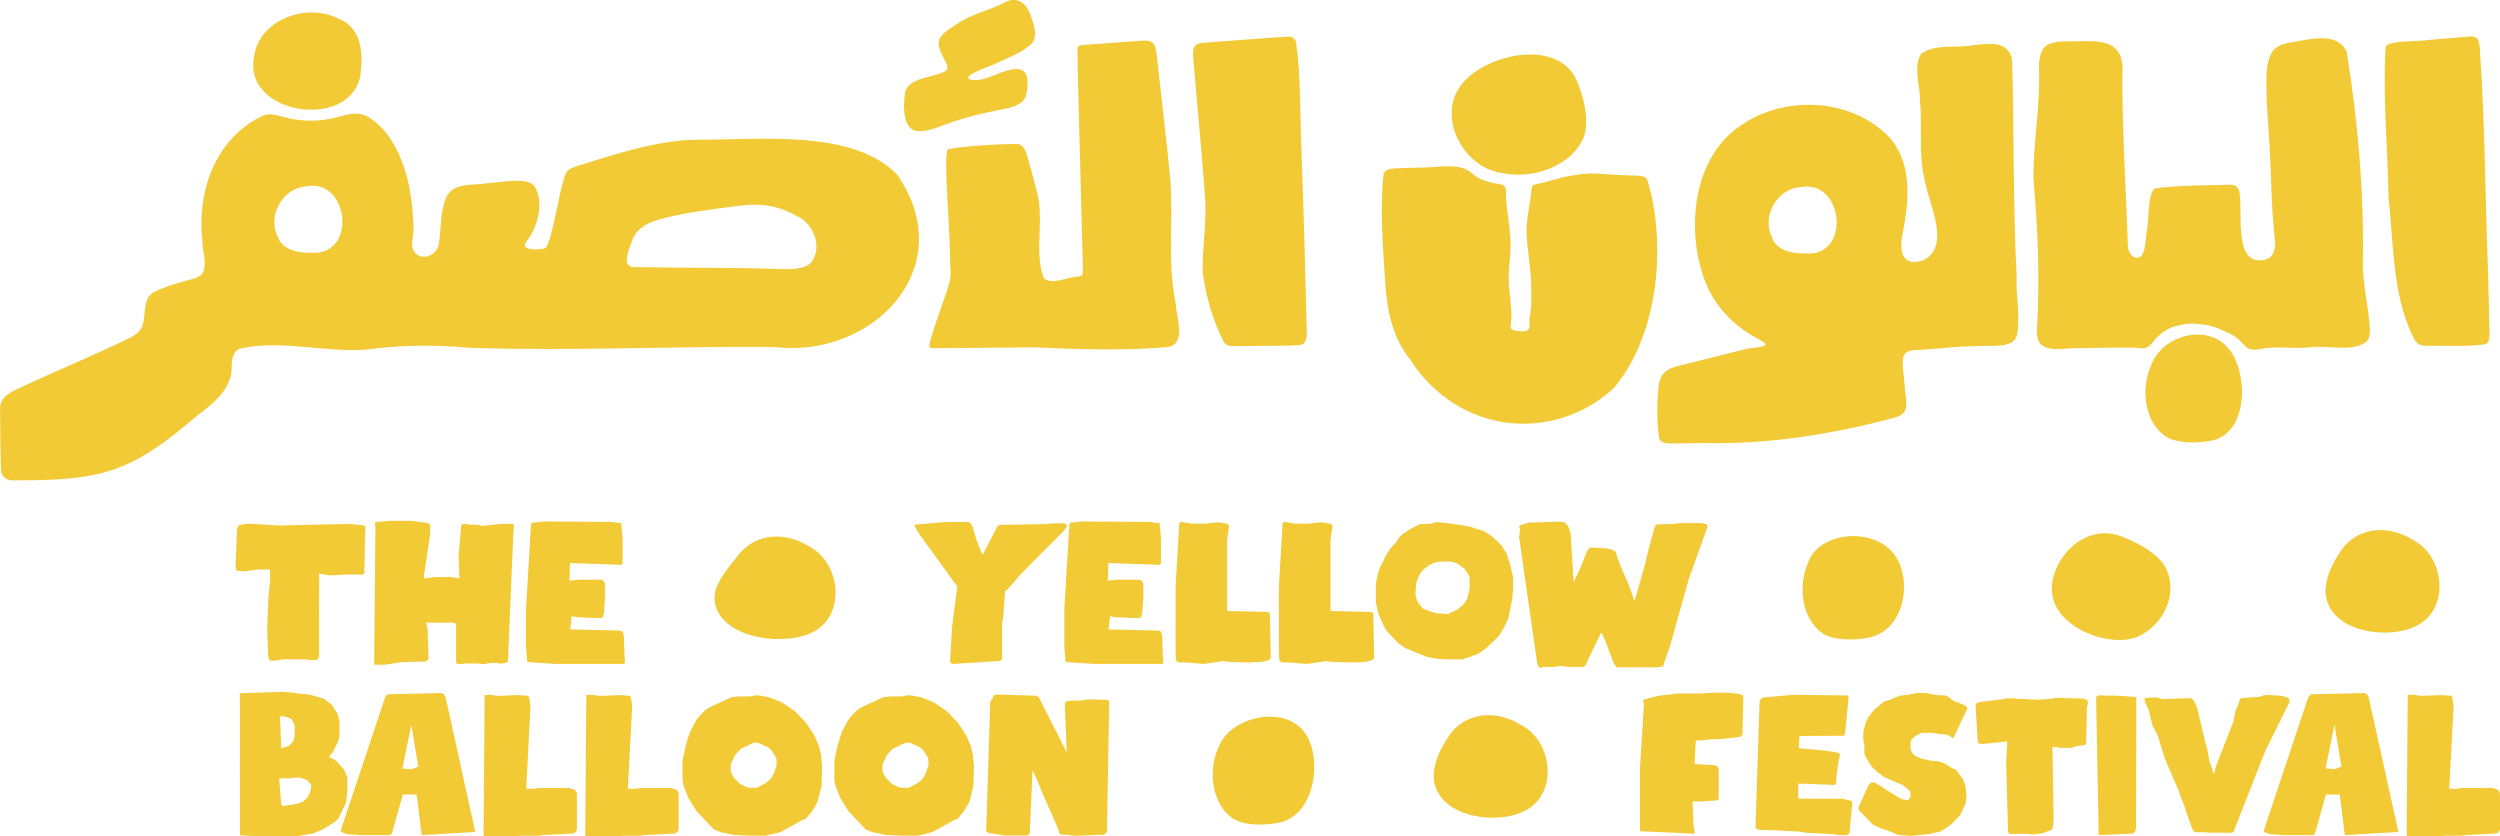 <?xml version="1.0" encoding="UTF-8"?>
<svg id="Layer_2" data-name="Layer 2" xmlns="http://www.w3.org/2000/svg" viewBox="0 0 279.03 93.32">
  <defs>
    <style>
      .cls-1 {
        fill: #f2ca36;
      }
    </style>
  </defs>
  <g id="Layer_1-2" data-name="Layer 1">
    <g id="yb-logo.svg">
      <path class="cls-1" d="M269.26,37.45c.3.69.59,1.06,1.27,1.14,1.54-.03,5.25.14,6.91-.19.36-.18.4-.55.42-.94-.03-1.99-.1-4.48-.15-6.48v-.23c-.34-8.38-.34-17.03-.94-25.42-.11-1.09-.28-1.39-1.57-1.22-.96.08-2.41.2-3.86.32-1.44.27-4.31,0-5.07.72-.34,5.54.23,11.38.32,16.94.59,5.18.41,10.57,2.66,15.36Z"/>
      <path class="cls-1" d="M225.11,37.48c.42-2.1-.12-4.4-.03-6.52v-.23c-.42-8.01-.26-16.08-.51-24.07-.4-2.09-2.4-1.82-4.21-1.63-1.97.39-4.33-.2-5.93.97-.94,1.46-.11,3.54-.14,5.17.29,2.81-.17,5.87.47,8.68.37,2.65,3.1,7.45-.02,9.17-2.55.92-2.78-1.16-2.37-3.02.71-3.67,1.05-7.41-1.26-10.42-4.65-5.17-13.6-5.12-18.49-.19-4.14,4.31-4.31,12.1-1.77,17.23,1.04,1.9,2.56,3.52,4.42,4.66.97.59,1.99,1.01,1.75,1.23-.52.35-1.42.25-2.17.46-1.65.38-4.61,1.15-6.64,1.65-1.77.43-2.68.6-3.03,2.14-.29,1.87-.27,4.53.02,6.23.16.34.5.46,1.01.5,1.17.04,2.42-.04,3.61-.04,7.32.19,14.75-.96,21.78-2.88,1.75-.49,1.04-1.97.97-3.69-.1-1.12-.28-2.22-.18-2.85.18-1.03,1.07-.93,2.13-1,2.03-.1,3.86-.38,5.89-.39,1.81-.12,4.27.29,4.69-1.16ZM202.18,28.29h-.2c-1.56.05-3.71-.11-4.26-1.93-1.07-2.32.67-5.4,3.39-5.49,4.39-.73,5.48,6.97,1.08,7.43Z"/>
      <path class="cls-1" d="M134.46,21.49c.31,2.98-.29,6.01-.23,8.94.39,2.63,1.1,5.4,2.42,7.83.39.44.96.37,2.01.37,1.73-.06,5.27.02,6.48-.14.77-.15.73-1,.71-1.69-.16-6.48-.35-13.4-.59-19.94v-.22c-.17-3.4-.06-8.21-.59-11.83-.12-.5-.36-.7-.86-.72-1.71.07-7.4.54-9.58.69-.94.06-1.16.53-1.05,1.63.4,4.96.91,10.08,1.28,15.08Z"/>
      <path class="cls-1" d="M131.23,33.96l-.04-.22c-.88-4.41-.25-9.07-.55-13.54-.42-4.4-.99-9.02-1.47-13.51-.08-.64-.1-1.47-.49-1.89-.33-.35-1.01-.29-2.06-.2-1.65.12-3.98.29-5.18.38-.66.1-.97-.04-1.18.33-.04,1.23.3,12.37.47,19.52.06,2.81.16,5,.12,5.7-.1.3-.41.3-.71.37-.84-.02-2.95,1.03-3.67.09-1.08-3.04.14-6.58-.77-9.71-.32-1.32-.74-2.8-1.11-4.07-.21-.6-.39-.99-.95-1.13-1.91-.04-6.06.22-7.88.58-.46,1.41.28,8.36.27,12.18,0,1.13.21,1.86-.11,2.85-.37,1.37-2,5.57-2.21,6.92.03.31.46.25,1.32.25,2.61-.03,7.44-.06,10.3-.09,4.95.22,10.05.39,15.02-.03,2.06-.39.99-3.16.88-4.77Z"/>
      <path class="cls-1" d="M104.33,14.33c2.16-.84,4.02-1.41,6.25-1.86l.23-.05c1.26-.31,3.42-.41,3.74-1.86.18-.93.43-2.65-.84-2.84-1.86-.13-3.45,1.47-5.38,1.18-1.3-.43,2.52-1.59,2.98-1.89,1.26-.58,3.01-1.24,3.91-2.23.66-.93.1-2.16-.21-3.14-.46-1.36-1.58-2.07-2.85-1.38-1.72.92-3.71,1.27-5.33,2.4-2.37,1.54-2.63,1.85-1.17,4.46.11.31.12.57-.04.75-1.26.85-4.26.65-4.61,2.53-.15,1.11-.31,3.15.73,4.01.74.45,1.79.16,2.59-.09Z"/>
      <path class="cls-1" d="M227.35,37.21c.06,2.37,2.7,1.64,4.29,1.65,1.41.01,2.82-.05,4.23-.06.72,0,1.44-.01,2.17-.01.52,0,1.08.2,1.57-.01.45-.19.7-.67,1.02-1.01.61-.64,1.37-1.18,2.25-1.38.47-.11.93-.22,1.41-.26.57-.05,1.13.04,1.69.1.75.08,1.46.35,2.14.66.52.24,1.08.45,1.52.82.43.35.69.67,1.08,1.03.6.54,1.5.19,2.19.11.32-.04.64-.05.95-.06,1.39-.03,2.61.13,3.99-.03,2.03-.25,4.61.59,6.29-.62.29-.34.38-.82.38-1.29-.14-2.38-.75-4.92-.8-7.07v-.22c.16-7.95-.54-15.96-1.8-23.79-1.15-2.42-4.49-1.25-6.61-.98-.64.15-1.3.42-1.69.97-.94,1.54-.6,3.61-.64,5.32.17,2.94.41,5.99.5,9.03.08,2.42.19,4.61.44,6.78.05.75-.1,1.61-.78,1.99-4.01,1.37-2.77-5.28-3.19-7.42-.11-.51-.36-.77-.92-.84-2.37.05-6.33.07-8.54.42-.83.66-.62,3.67-.91,4.9-.09.77-.13,1.44-.25,1.92-.41,1.57-1.68.9-1.83-.3-.21-6.43-.62-12.37-.62-18.9.3-3.66-1.43-4.2-4.9-4.05-1.07.04-2.26-.11-3.27.3-.96.39-1.13,1.6-1.14,2.57.19,4.14-.65,8.38-.61,12.54.52,6,.73,11.12.36,17.21Z"/>
      <path class="cls-1" d="M246.73,49.2c4.21-.75,4.25-7.42,2.1-10.18-2.31-3.02-7.42-1.66-8.69,1.63l-.09.21c-1.14,2.6-.68,6.31,1.7,7.88,1.43.8,3.37.72,4.99.46Z"/>
      <path class="cls-1" d="M26.69,38.94c4.47-1.09,9.63.42,14.08.09,3.84-.51,7.7-.59,11.55-.21,11.2.37,22.58-.17,33.93-.1,11.19,1.41,20.97-8.86,13.95-19.13l-.13-.15c-4.95-5.08-15.5-3.8-22.16-3.85-4.25.02-8.89,1.5-12.84,2.74-.78.24-1.62.45-1.87.94-.79,1.72-1.32,6.54-2.23,8.36-.21.27-3.05.44-2.25-.6,1.42-1.85,2.02-4.59.89-6.31-.84-.95-3.43-.41-5.34-.25-1.69.26-4.01-.16-4.6,1.93-.56,1.49-.43,3.58-.74,5.08-.72,1.85-3.36,1.48-2.89-.81.23-1.14.05-2.54-.06-3.69-.12-1.23-.33-2.46-.68-3.66-.69-2.38-2.01-4.96-4.22-6.28-1-.6-2.13-.32-3.17-.03-1.22.34-2.46.5-3.72.45-.72-.03-1.44-.14-2.15-.3-.93-.21-1.83-.66-2.77-.21-4.65,2.22-6.85,7.18-6.79,12.15,0,.65.05,1.3.12,1.94,0,1.09.52,2.34.06,3.35-.2.37-.59.57-1,.7-1.31.33-3.1.84-4.33,1.43-1.65.69-.84,3.06-1.64,4.23-.36.57-.98.85-1.6,1.15-4.06,1.96-7.91,3.52-12.05,5.47-1.08.48-2.12,1.09-2.03,2.4,0,1.62.04,4.92.09,6.53.02.99.68,1.4,1.65,1.31,9.78.04,13-.97,20.37-7.32,1.81-1.32,3.85-3.02,3.74-5.47.02-.86.21-1.56.82-1.87ZM70.64,26.63c.47-1.12,1.62-1.75,2.79-2.09,2.8-.8,5.57-1.12,8.42-1.49,2.48-.38,4.76-.28,6.98,1.01,1.93.77,3.06,3.57,1.7,5.23-.63.78-2.5.81-3.78.72h-.17c-4.99-.17-10.59-.09-15.79-.2-1.55,0-.55-2-.15-3.18ZM34.33,20.78c4.39-.73,5.48,6.97,1.08,7.43h-.21c-1.56.05-3.71-.11-4.26-1.93-1.07-2.32.67-5.4,3.39-5.49Z"/>
      <path class="cls-1" d="M40.2,8.54l.03-.22c.3-2.31.19-5.23-2.45-6.23-3.48-1.83-8.93.05-9.44,4.33-1.19,6.38,10.62,8.15,11.86,2.12Z"/>
      <path class="cls-1" d="M157.41,40.16c5.41,8.39,16.04,9.29,22.69,3.17,5.04-5.91,5.94-16.14,3.75-23.3l-.08-.1c-.25-.26-.6-.3-.99-.32-1.25-.05-2.49-.07-3.74-.19-1.29-.12-2.34-.06-3.61.18-.42.08-.84.14-1.25.25-.86.22-1.67.5-2.54.67-.58.11-.66.15-.72.75-.06.57-.15,1.13-.23,1.69-.16,1.1-.38,2.25-.3,3.37.12,1.66.41,3.29.49,4.96.04.89.05,1.79.03,2.69-.01.59-.17,1.16-.21,1.74-.02.31.11.81-.12,1.06-.3.33-1.19.18-1.56.09-.47-.12-.45-.28-.39-.7.19-1.39-.1-2.85-.21-4.23-.14-1.85.22-3.17.17-5.02-.04-1.59-.51-3.73-.51-5.32,0-.28.05-.7-.22-.88-.27-.18-.67-.18-.98-.25-.72-.15-1.47-.34-2.09-.75-.3-.2-.56-.45-.86-.65-1.18-.81-3.27-.42-4.62-.39-1.1.02-1.66.06-2.6.08-1.26.02-2.06.03-2.28.63-.43,3.2-.08,8.61.18,12.11.2,3.21.8,6.14,2.8,8.66Z"/>
      <path class="cls-1" d="M167.51,19.29l.28.05c3.42.68,7.76-.86,9.02-4.14.58-1.93-.03-4.23-.78-6.11-2.02-4.85-10.04-3.13-12.79.2-3.01,3.57-.01,9.34,4.28,10Z"/>
      <polygon class="cls-1" points="194.28 77.49 192.94 77.31 191.13 77.31 189.88 77.4 187.28 77.4 185.22 77.64 183.79 77.98 183.47 78.1 183.36 78.3 183.49 78.51 183.04 85.69 183.04 92.69 183.15 92.78 189.09 93.05 189.16 92.98 189.02 92.07 188.91 89.45 190 89.45 191.69 89.33 191.83 89.17 191.83 85.75 191.69 85.53 191.45 85.41 189.13 85.28 189.27 82.65 190.24 82.61 190.63 82.54 192.01 82.49 194.23 82.24 194.48 81.99 194.57 77.76 194.48 77.58 194.28 77.49"/>
      <polygon class="cls-1" points="205.63 89.15 200.71 89.13 200.71 87.45 204.77 87.61 204.93 87.41 204.99 86.46 205.22 84.85 205.33 84.46 205.33 84.1 204.9 83.96 203.52 83.76 200.76 83.51 200.85 82.15 205.83 82.11 205.94 81.84 206.33 77.8 206.22 77.62 200.15 77.55 196.73 77.85 196.45 78.1 196.39 78.3 195.93 92.39 196.05 92.53 196.41 92.62 198.74 92.69 199.24 92.75 200.71 92.8 201.53 92.94 204.72 93.12 205.2 93.21 206.04 93.21 206.26 93.16 206.42 93 206.74 89.58 206.65 89.4 205.63 89.15"/>
      <polygon class="cls-1" points="217.98 78.19 217.48 77.78 217.14 77.62 216.12 77.58 214.94 77.35 213.85 77.35 213.08 77.53 212.06 77.64 210.84 78.14 210.25 78.32 209.19 79.21 208.55 80 208.21 80.7 207.96 81.72 207.96 82.51 208.1 83.4 208.08 83.6 208.08 84.06 208.21 84.46 208.89 85.55 209.48 86.12 210.32 86.75 212.34 87.61 212.97 88.11 213.22 88.36 213.22 88.95 213.01 89.24 212.81 89.31 212.18 89.17 210.48 88.13 210.07 87.82 209.59 87.57 209.28 87.34 208.85 87.34 208.55 87.63 207.4 90.17 207.51 90.47 209.03 92.03 209.82 92.41 211 92.82 211.61 93.09 211.95 93.18 213.15 93.3 215.35 93.09 216.57 92.8 217.68 92.1 218.77 90.99 219.38 89.7 219.49 88.79 219.38 87.77 219.09 86.96 218.32 85.94 217.73 85.64 217.09 85.23 216.3 84.96 215.55 84.92 214.92 84.76 214.44 84.67 213.65 84.3 213.38 83.96 213.24 83.6 213.24 82.86 213.33 82.58 213.78 82.15 214.49 81.79 215.62 81.79 215.85 81.84 216.25 81.88 216.48 81.93 217.07 81.97 217.45 82.04 217.93 82.38 218.02 82.38 219.52 79.21 219.58 78.98 219.36 78.75 217.98 78.19"/>
      <polygon class="cls-1" points="232.59 77.98 229.55 77.89 229.03 77.98 227.56 78.1 225.02 77.98 224.66 77.94 223.98 77.94 223.26 78.08 220.97 78.35 220.65 78.46 220.49 78.64 220.74 82.83 220.85 82.97 221.22 83.04 224.03 82.76 223.91 85.17 224.12 92.84 224.27 93.07 226.34 93.07 226.59 93.12 227.13 93.12 227.31 93.07 227.97 93 228.96 92.62 229.12 92.44 229.21 91.33 229.08 83.38 229.53 83.38 229.87 83.47 231.21 83.47 231.77 83.26 232.68 83.15 232.84 82.97 232.93 78.8 233.04 78.6 233.04 78.35 232.93 78.12 232.59 77.98"/>
      <polygon class="cls-1" points="235.08 77.64 234.34 77.6 234.06 77.69 233.95 77.87 234.24 93.21 238.07 93.03 238.28 92.89 238.41 92.41 238.44 77.8 236.17 77.64 235.08 77.64"/>
      <polygon class="cls-1" points="255.52 78.39 255.52 78.05 255.34 77.87 254.7 77.67 252.84 77.55 252.12 77.78 250.19 77.92 250.01 78.01 249.83 78.6 249.51 79.34 249.29 80.5 247.41 85.3 247.09 86.41 246.61 84.98 246.32 83.44 246.16 82.95 245.3 79.32 245.07 78.6 244.69 77.98 244.42 77.92 241.34 78.03 240.66 77.83 239.68 77.89 239.34 77.94 239.41 78.39 239.84 79.28 240.23 80.93 240.79 82.02 241.65 84.74 243.17 88.25 243.35 88.84 243.81 89.95 243.99 90.58 244.73 92.62 244.96 92.89 246.12 92.89 246.55 92.94 249.02 92.94 249.15 92.89 249.29 92.94 249.33 92.73 252.82 83.85 255.52 78.39"/>
      <path class="cls-1" d="M264.19,77.49l-.27-.14-6,.14-.29.32-4.89,14.66-.07.36.66.27,1.52.11h3.35l.18-.18,1.22-4.35h1.54l.57,4.53,5.98-.36-3.31-15-.18-.36ZM260.62,85.84l-1.06-.07,1-4.89.77,4.67-.7.29Z"/>
      <polygon class="cls-1" points="278.99 88.38 278.72 88.11 278.2 87.95 274.8 87.95 274.19 88.04 273.37 88.04 273.85 78.8 273.71 77.83 273.53 77.64 272.44 77.58 270.18 77.67 269.45 77.55 268.73 77.55 268.61 93.21 268.68 93.32 272.15 93.32 272.92 93.28 274.84 93.28 275.14 93.21 278.6 93.03 278.83 92.91 279.03 92.6 279.03 88.72 278.99 88.38"/>
      <polygon class="cls-1" points="28.69 63.57 30.14 63.57 30.14 64.92 29.96 66.6 29.82 70.25 29.93 73.19 30.05 73.67 30.21 73.74 30.73 73.74 31.57 73.6 34.19 73.6 34.46 73.67 35.26 73.67 35.46 73.58 35.6 73.33 35.62 64 36.19 64.13 36.89 64.22 38.38 64.13 40.54 64.13 40.67 63.88 40.76 59.12 40.83 58.97 40.74 58.74 40.54 58.63 38.84 58.47 31.18 58.65 27.6 58.45 26.7 58.6 26.54 58.79 26.45 59.17 26.29 63.23 26.38 63.7 27.33 63.77 28.69 63.57"/>
      <polygon class="cls-1" points="54.61 73.99 55.44 73.99 55.87 74.08 56.49 73.96 56.69 73.8 57.3 59.42 57.35 59.03 57.35 58.58 57.26 58.47 55.85 58.47 53.83 58.7 53.36 58.58 52.32 58.54 51.84 58.47 51.48 58.56 51.18 62.12 51.28 64.54 50.26 64.4 48.49 64.4 47.33 64.56 47.33 64.13 48.01 59.67 48.01 58.74 47.95 58.49 47.65 58.35 45.88 58.13 43.55 58.13 41.99 58.26 41.85 58.35 41.85 58.58 41.9 58.74 41.76 74.1 41.85 74.19 42.94 74.19 44.89 73.9 47.56 73.83 47.83 73.55 47.72 70.32 47.58 69.5 50.64 69.5 50.91 69.66 50.91 73.94 51.03 74.1 51.66 74.1 51.95 74.05 53.25 74.05 53.7 74.1 54.2 74.1 54.61 73.99"/>
      <polygon class="cls-1" points="58.94 73.9 61.99 74.1 69.7 74.1 69.76 73.8 69.76 73.67 69.72 73.58 69.63 70.97 69.51 70.52 69.27 70.38 63.65 70.25 63.81 68.78 64.44 68.89 67.02 69 67.27 68.89 67.41 68.41 67.52 66.8 67.52 65.13 67.38 64.86 67.11 64.7 64.55 64.7 63.56 64.81 63.62 62.84 69.33 63.04 69.49 62.89 69.49 60.03 69.33 58.38 68.72 58.33 68.38 58.26 60.77 58.2 59.39 58.35 59.27 58.49 58.71 67.96 58.71 72.31 58.82 73.46 58.82 73.76 58.94 73.9"/>
      <polygon class="cls-1" points="106.04 73.78 106.13 74.03 106.38 74.1 111.5 73.78 111.7 73.74 111.84 73.46 111.84 69.57 111.95 69.16 112.15 66.31 112.15 66.01 112.45 65.79 114.01 64 118.77 59.22 118.86 59.06 119.06 58.85 119.06 58.6 118.86 58.42 117.25 58.42 116.91 58.49 111.61 58.58 111.34 58.7 109.71 61.87 109.59 61.78 108.96 60.19 108.55 58.76 108.3 58.4 108.05 58.26 105.49 58.26 102.16 58.56 102.05 58.65 102.59 59.6 106.85 65.47 106.26 70 106.04 73.78"/>
      <polygon class="cls-1" points="129.71 70.97 129.6 70.52 129.35 70.38 123.73 70.25 123.89 68.78 124.53 68.89 127.11 69 127.36 68.89 127.49 68.41 127.61 66.8 127.61 65.13 127.47 64.86 127.2 64.7 124.64 64.7 123.64 64.81 123.71 62.84 129.42 63.04 129.58 62.89 129.58 60.03 129.42 58.38 128.81 58.33 128.47 58.26 120.86 58.2 119.47 58.35 119.36 58.49 118.79 67.96 118.79 72.31 118.91 73.46 118.91 73.76 119.02 73.9 122.08 74.1 129.78 74.1 129.85 73.8 129.85 73.67 129.8 73.58 129.71 70.97"/>
      <polygon class="cls-1" points="136.99 73.87 139.41 73.94 140.86 73.87 141.63 73.67 141.83 73.44 141.74 68.59 141.68 68.39 141.47 68.3 136.96 68.19 136.96 60.28 137.19 58.67 136.96 58.45 135.97 58.29 134.45 58.45 133.07 58.45 131.73 58.24 131.62 58.45 131.21 65.42 131.21 72.97 131.28 73.78 131.55 73.92 132.77 73.96 133.18 74.01 134.36 74.1 136.56 73.78 136.99 73.87"/>
      <polygon class="cls-1" points="153.21 68.39 153 68.3 148.5 68.19 148.5 60.28 148.72 58.67 148.5 58.45 147.5 58.29 145.98 58.45 144.6 58.45 143.26 58.24 143.15 58.45 142.74 65.42 142.74 72.97 142.81 73.78 143.08 73.92 144.31 73.96 144.71 74.01 145.89 74.1 148.09 73.78 148.52 73.87 150.94 73.94 152.39 73.87 153.16 73.67 153.37 73.44 153.28 68.59 153.21 68.39"/>
      <path class="cls-1" d="M161.57,73.6h1.63l.84-.27.34-.14.5-.16.86-.57,1.52-1.43.63-1.04.45-.93.41-2.02.14-1.29v-1.27l-.34-1.47-.41-1.27-.29-.43-.25-.43-1.06-1.02-.93-.59-1.61-.5-2.08-.34-1.59-.16-.63.18-1.22.05-1.11.57-.84.54-.39.39-.2.39-.77.84-.48.75-.66,1.36-.29.88-.18.97v2.04l.27,1.22.59,1.36.36.63,1.34,1.4.79.52,2.27.93,1.13.23,1.27.07ZM158.83,67.94l-.59-.72-.16-.43-.11-.57.11-1.16.16-.5.34-.66.41-.43.48-.36.68-.34.63-.09h1.22l.61.2.84.59.43.64.14.32v1.29l-.27,1.13-.36.57-.77.63-1,.48-1.18-.07-.66-.16-.95-.36Z"/>
      <polygon class="cls-1" points="185.56 74.39 185.67 74.28 185.74 73.96 186.38 72.13 188.55 64.43 190.59 58.79 190.45 58.51 189.91 58.38 187.62 58.38 186.83 58.47 184.9 58.54 184.72 58.7 183.82 62.02 183.64 62.86 182.46 66.99 182.39 66.99 181.82 65.35 180.78 62.95 180.31 61.57 179.99 61.37 179.35 61.21 177.47 61.1 177.16 61.44 176.45 63.23 175.64 64.99 175.3 59.53 175.03 58.72 174.6 58.29 174.08 58.22 170.63 58.33 169.66 58.63 169.55 58.83 169.66 59.06 169.55 59.94 171.56 73.96 171.72 74.44 171.92 74.53 172.04 74.53 172.13 74.44 173.37 74.44 174.19 74.33 175.1 74.44 176.77 74.44 177.02 74.19 177.18 73.76 178.7 70.63 178.74 70.63 179.17 71.52 180.1 73.99 180.42 74.48 185.02 74.48 185.56 74.39"/>
      <path class="cls-1" d="M38.77,88.11v-1.31l-.36-.88-.81-.93-.54-.36-.36-.11.48-.63.48-.95.23-.73v-1.79l-.23-.79-.34-.5-.25-.45-.97-.72-1.56-.43-2.88-.32-4.89.16.02,15.86,2.08.11h4.33l1.79-.34.95-.39,1.38-.84.45-.41.86-1.79.16-1.45ZM31.52,79.91l.59.16.39.18.25.39.14.36v1.13l-.14.57-.18.23-.32.32-.75.23h-.11l-.11-2.74-.07-.73.32-.09ZM34.71,88.07l-.25.68-.18.29-.45.43-.63.23-1.63.27-.18-.18-.23-2.85.23-.07h.97l.5-.07h.68l.68.23.5.54v.5Z"/>
      <path class="cls-1" d="M49.55,77.49l-.27-.14-6,.14-.29.32-4.89,14.66-.07.36.66.27,1.52.11h3.35l.18-.18,1.22-4.35h1.54l.57,4.53,5.98-.36-3.31-15-.18-.36ZM45.97,85.85l-1.06-.07,1-4.89.77,4.67-.7.29Z"/>
      <polygon class="cls-1" points="64.08 88.11 63.56 87.95 60.16 87.95 59.55 88.04 58.73 88.04 59.21 78.8 59.07 77.83 58.89 77.65 57.8 77.58 55.54 77.67 54.81 77.56 54.09 77.56 53.97 93.21 54.04 93.32 57.51 93.32 58.28 93.28 60.2 93.28 60.5 93.21 63.96 93.03 64.19 92.91 64.39 92.6 64.39 88.72 64.35 88.38 64.08 88.11"/>
      <polygon class="cls-1" points="75.43 88.11 74.91 87.95 71.51 87.95 70.9 88.04 70.08 88.04 70.56 78.8 70.42 77.83 70.24 77.65 69.15 77.58 66.89 77.67 66.16 77.56 65.44 77.56 65.32 93.21 65.39 93.32 68.86 93.32 69.63 93.28 71.55 93.28 71.85 93.21 75.31 93.03 75.54 92.91 75.74 92.6 75.74 88.72 75.7 88.38 75.43 88.11"/>
      <path class="cls-1" d="M91.42,83.33l-.48-1.16-1-1.54-1.22-1.25-1.47-1-1.31-.52-.86-.18-.66-.09-.72.14h-1.29l-.77.09-2.42,1.11-.52.34-.75.77-.27.39-.68,1.29-.43,1.36-.39,1.83v2.18l.09.54.54,1.4.95,1.52,1.9,2.02.77.32.52.09.88.2,1.72.09h1.95l1.59-.39,2.47-1.36.34-.09.75-.91.59-1,.45-1.77.07-2.24-.14-1.34-.2-.86ZM86.66,85.48l-.29.84-.34.59-.5.45-1.04.57h-.88l-.29-.09-.75-.36-.68-.7-.34-.68v-.79l.54-1.11.61-.63,1.43-.68h.45l1.16.52.41.39.52.86v.84Z"/>
      <path class="cls-1" d="M108.37,83.33l-.48-1.16-1-1.54-1.22-1.25-1.47-1-1.31-.52-.86-.18-.66-.09-.72.14h-1.29l-.77.09-2.42,1.11-.52.34-.75.77-.27.39-.68,1.29-.43,1.36-.39,1.83v2.18l.09.54.54,1.4.95,1.52,1.9,2.02.77.32.52.09.88.2,1.72.09h1.95l1.59-.39,2.47-1.36.34-.09.75-.91.59-1,.45-1.77.07-2.24-.14-1.34-.2-.86ZM103.61,85.48l-.29.84-.34.59-.5.45-1.04.57h-.88l-.29-.09-.75-.36-.68-.7-.34-.68v-.79l.54-1.11.61-.63,1.43-.68h.45l1.16.52.41.39.52.86v.84Z"/>
      <polygon class="cls-1" points="121.42 78.05 120.67 78.19 119.34 78.21 119.04 78.28 118.84 78.46 119.06 83.97 115.92 77.78 115.64 77.65 111.18 77.51 110.86 77.65 110.8 77.94 110.66 78.08 110.52 78.35 110.07 92.82 110.43 92.98 112.11 93.25 114.6 93.25 114.81 93.19 114.94 92.94 115.24 85.98 115.87 87.3 116.21 88.22 117.98 92.23 118.23 92.96 118.41 93.16 118.86 93.16 119.99 93.28 123.14 93.16 123.37 93.07 123.55 92.78 123.8 78.28 123.62 78.12 121.42 78.05"/>
      <path class="cls-1" d="M136.04,83.3l-.09.21c-1.14,2.6-.68,6.31,1.7,7.88,1.43.8,3.37.72,4.99.46,4.21-.75,5.06-7.42,2.91-10.18-2.31-3.02-8.22-1.66-9.5,1.63Z"/>
      <path class="cls-1" d="M169.95,81.02l-.21-.12c-2.56-1.57-5.68-1.51-7.67.76-1.05,1.39-2.09,3.31-2.05,5.05.18,4.53,7.17,5.53,10.39,3.67,3.5-1.99,2.81-7.55-.46-9.36Z"/>
      <path class="cls-1" d="M90.47,61.08l-.21-.12c-2.56-1.57-5.68-1.51-7.67.76-1.05,1.39-2.9,3.31-2.85,5.05.18,4.53,7.98,5.53,11.19,3.67,3.5-1.99,2.81-7.55-.46-9.36Z"/>
      <path class="cls-1" d="M236.75,59.86c-4.54-1.71-8.48,3.38-7.62,6.88.9,3.79,7.42,5.94,10.22,3.91l.19-.13c2.34-1.53,3.61-4.88,1.97-7.51-1.05-1.47-3.02-2.47-4.76-3.15Z"/>
      <path class="cls-1" d="M208.46,71.19c4.21-.75,5.06-6.61,2.91-9.37-2.31-3.02-8.22-2.47-9.5.82l-.09.21c-1.14,2.6-.68,6.31,1.7,7.88,1.43.8,3.37.72,4.99.46Z"/>
      <path class="cls-1" d="M261.61,61c-1.05,1.39-2.09,3.31-2.05,5.05.18,4.53,7.17,5.53,10.39,3.67,3.5-1.99,2.81-7.55-.46-9.36l-.21-.12c-2.56-1.57-5.68-1.51-7.67.76Z"/>
    </g>
  </g>
</svg>
